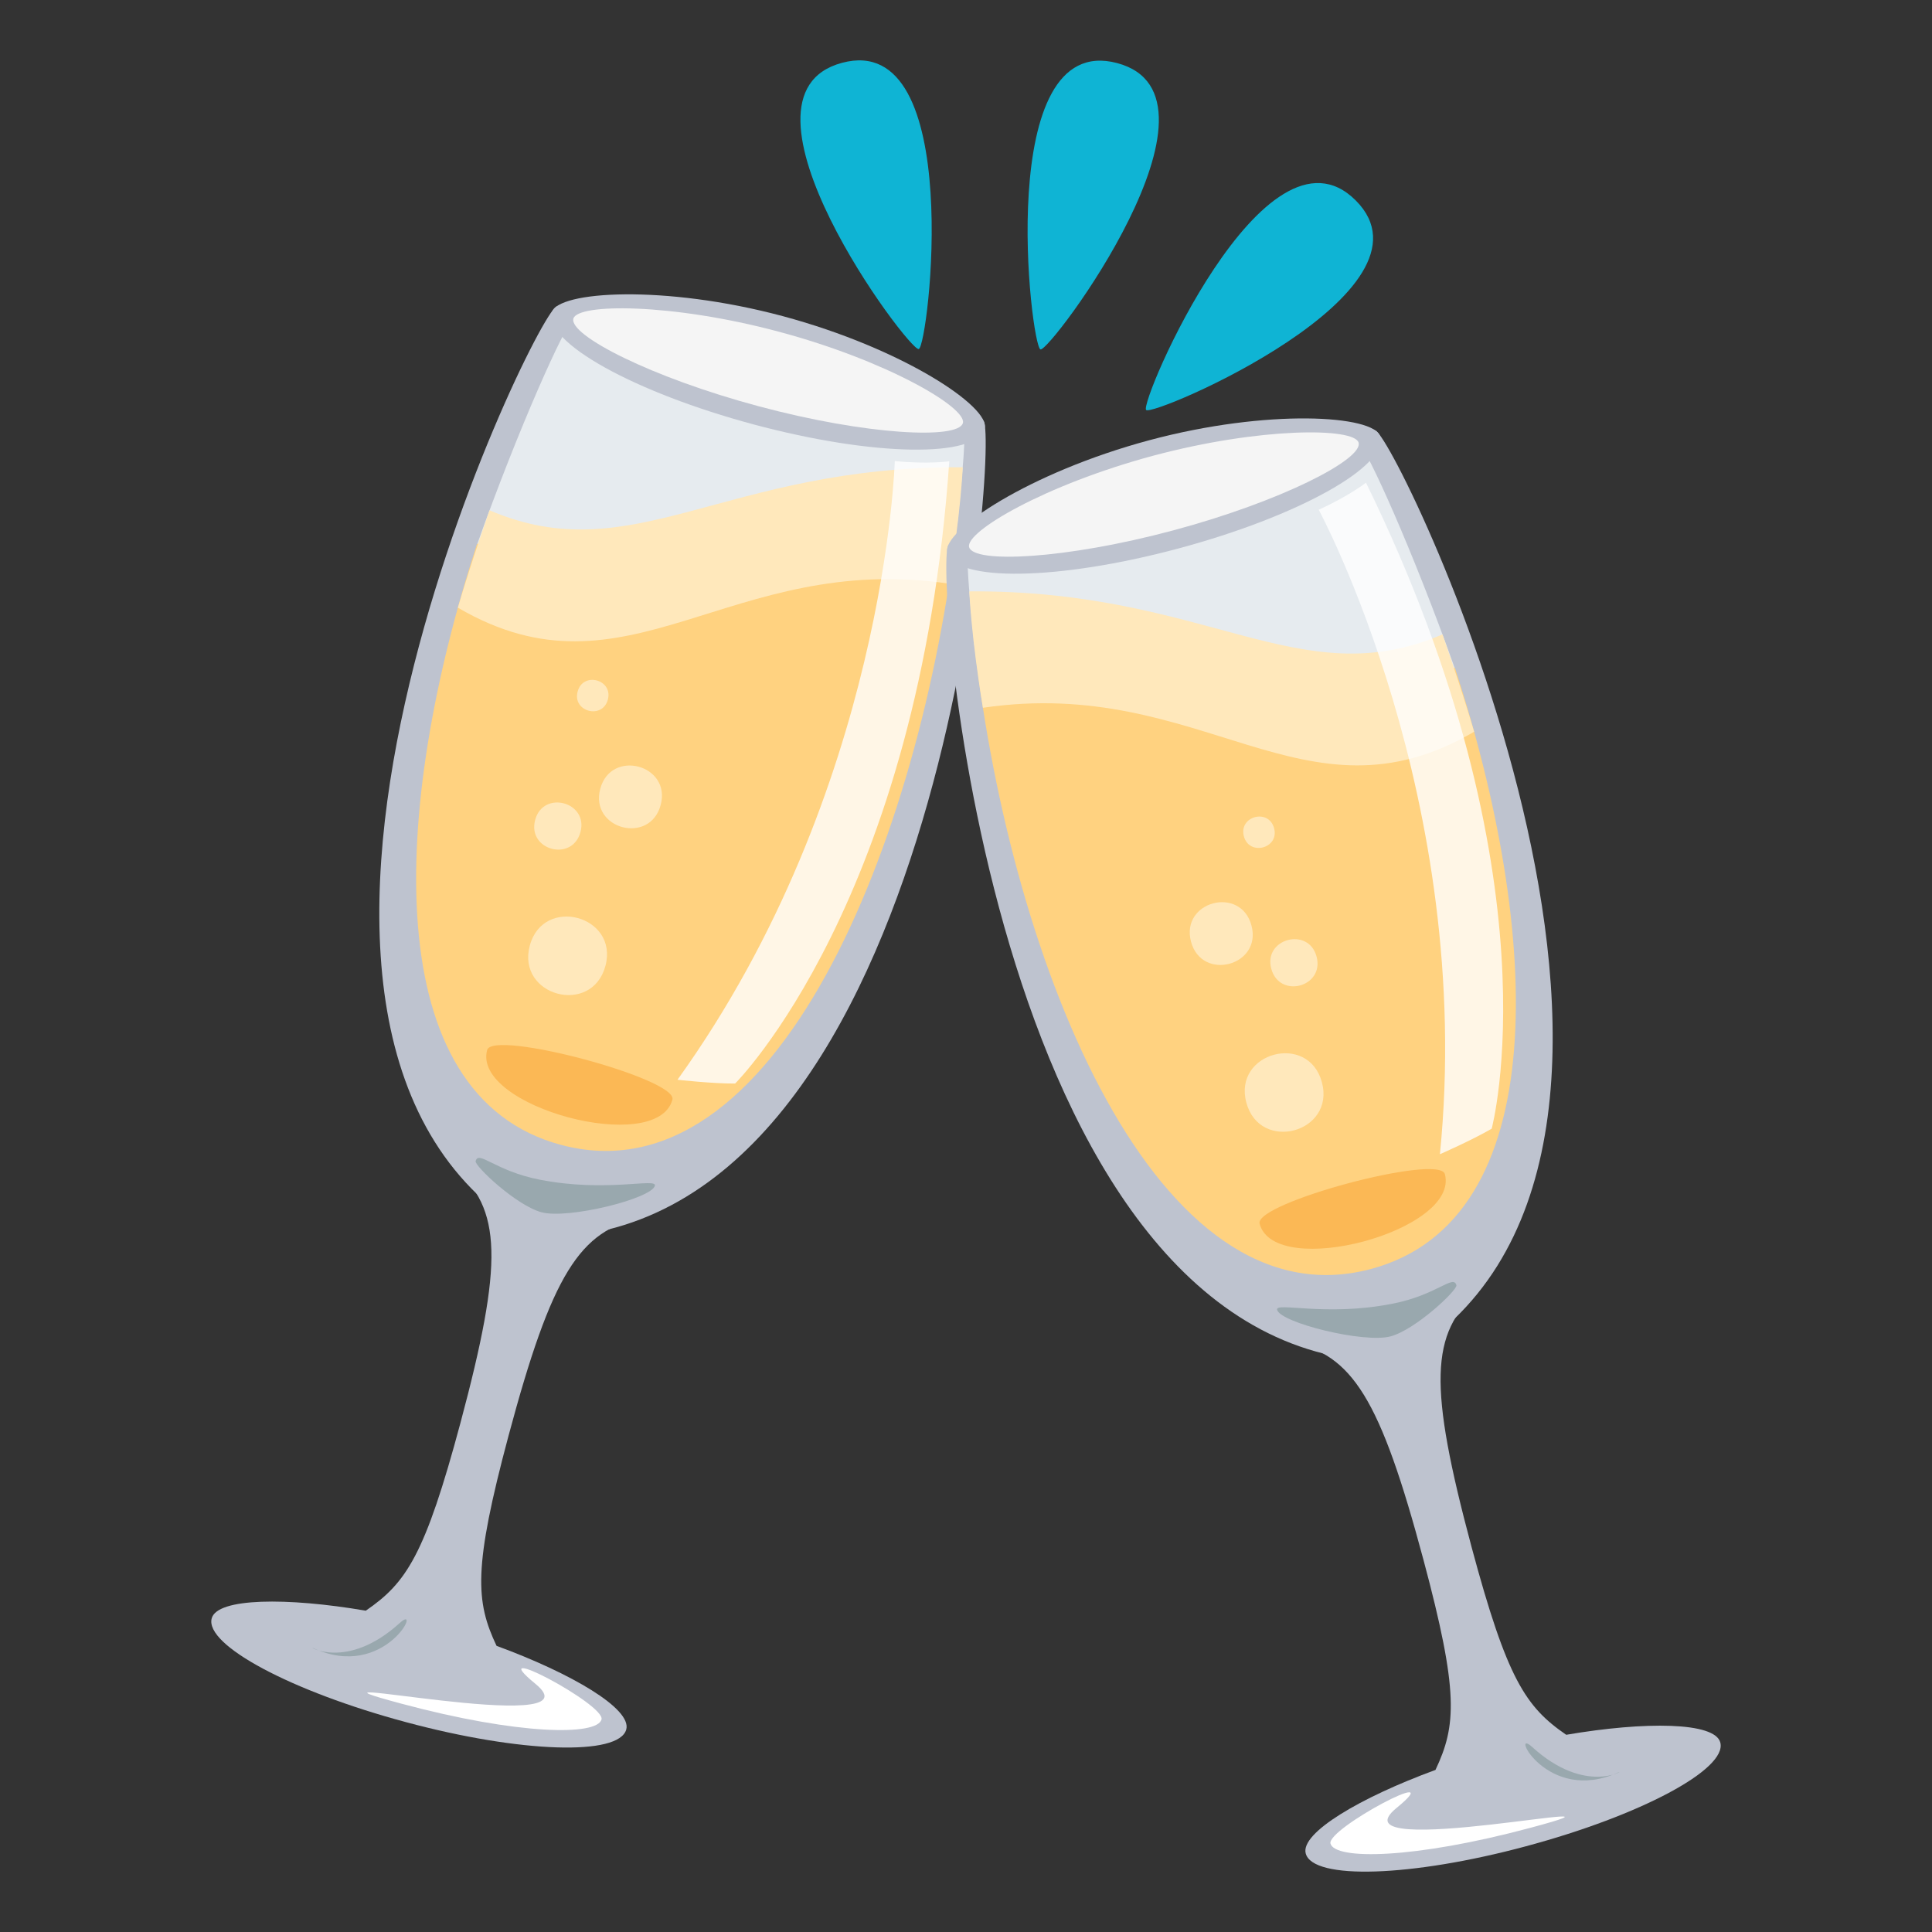 <svg xmlns="http://www.w3.org/2000/svg" width="64" height="64"><rect width="100%" height="100%" fill="#333333" stroke="none"/><path fill="#0FB4D4" d="M27.893 2.081c-4.098 1.097 2.219 9.57 2.542 9.481.325-.086 1.562-10.581-2.542-9.481zM44.911 6.64c2.997 2.999-6.707 7.178-6.944 6.941-.238-.237 3.94-9.945 6.944-6.941zm-7.902-4.55c-4.102-1.097-2.864 9.396-2.541 9.485.324.084 6.642-8.386 2.541-9.485z"/><path fill="#BEC3CF" d="M16.449 54.521c-.696-1.471-.777-2.575.397-6.961 1.43-5.335 2.354-6.827 4.438-7.217l-6.264-1.675c1.612 1.374 1.662 3.13.233 8.467-1.175 4.383-1.792 5.299-3.136 6.221-2.613-.447-4.924-.426-5.104.255-.237.885 2.644 2.421 6.438 3.438 3.793 1.021 7.061 1.125 7.295.24.183-.682-1.806-1.855-4.297-2.768z"/><path fill="#FFF" d="M13.308 56.439c-4.682-1.253 6.682 1.184 4.431-.658-1.838-1.504 2.319.685 2.187 1.178-.149.546-2.754.516-6.618-.52z"/><path fill="#99A8AE" d="M13.244 53.762c-1.771 1.61-3.081.735-2.867.835 2.394 1.099 3.637-1.536 2.867-.835z"/><path fill="#BEC3CF" d="M32.587 13.951c-1.24-1.982-12.092-4.893-14.16-3.795-.813.428-12.332 24.336-.675 30.842 13.349.192 15.323-26.27 14.835-27.047z"/><path fill="#E6EBEF" d="M31.89 14.043c-.885-1.448-4.682-2.763-6.07-3.147-1.389-.357-5.343-1.122-6.842-.303-.248.154-1.777 3.511-3.195 7.505l15.932-.744c.169-1.769.315-3.045.175-3.311z"/><path fill="#FFD280" d="M31.714 17.309s-3.563.706-15.91.707c-2.879 8.837-3.268 18.288 2.777 19.909 7.098 1.897 11.912-9.983 13.133-20.616z"/><path fill="#99A8AE" d="M21.694 39.279c.072-.272-1.598.233-3.811-.2-1.483-.288-2.029-.987-2.127-.616-.043.157 1.351 1.475 2.184 1.695.876.236 3.638-.448 3.754-.879z"/><path fill="#FFE8BB" d="M31.44 19.335c-7.297-1.075-10.646 4.09-16.273.794.47-1.59 1.049-3.225 1.049-3.225 4.753 2.039 7.764-1.479 15.676-1.425 0 0-.061 1.487-.452 3.856z"/><path fill="#FBB855" d="M22.274 36.426c-.503 1.881-6.642.235-6.137-1.642.184-.69 6.322.955 6.137 1.642z"/><path opacity=".8" fill="#FFF" d="M31.446 15.281s-.703.103-1.805-.008c0 0-.299 10.897-7.198 20.495 0 0 1.147.13 1.909.126.001.001 6.092-6.06 7.094-20.613z"/><path fill="#BEC3CF" d="M32.618 14.188c-.264.989-3.687.935-7.648-.127-3.957-1.061-6.952-2.724-6.687-3.714.188-.704 3.717-.928 7.649.126 3.987 1.073 6.876 3.011 6.686 3.715z"/><path fill="#F5F5F5" d="M31.897 14.014c-.146.549-3.201.4-6.764-.556-3.564-.954-6.286-2.352-6.139-2.903.135-.508 3.26-.516 6.801.432 3.587.959 6.237 2.516 6.102 3.027z"/><path fill="#FFE8BB" d="M20.056 31.996c-.449 1.672-2.953 1-2.506-.672.447-1.665 2.951-.993 2.506.672zm-.827-4.435c-.269 1.007-1.771.606-1.501-.4.267-1 1.769-.595 1.501.4zm2.657-.895c-.357 1.334-2.361.799-2.001-.538.356-1.329 2.358-.798 2.001.538zm-1.75-3.491c-.178.668-1.182.401-1.001-.267.178-.669 1.18-.398 1.001.267z"/><path fill="#BEC3CF" d="M47.552 58.631c.695-1.47.777-2.575-.398-6.96-1.43-5.337-2.353-6.827-4.438-7.217l6.264-1.677c-1.612 1.376-1.662 3.132-.233 8.467 1.176 4.384 1.793 5.3 3.136 6.223 2.614-.447 4.926-.426 5.104.255.237.885-2.644 2.421-6.438 3.438-3.793 1.021-7.06 1.125-7.295.239-.183-.681 1.806-1.855 4.298-2.768z"/><path fill="#FFF" d="M50.692 60.55c4.682-1.253-6.682 1.184-4.43-.659 1.838-1.502-2.319.686-2.188 1.18.149.544 2.754.515 6.618-.521z"/><path fill="#99A8AE" d="M50.756 57.872c1.771 1.61 3.081.736 2.867.835-2.394 1.101-3.636-1.535-2.867-.835z"/><path fill="#BEC3CF" d="M31.413 18.063c1.24-1.982 12.092-4.894 14.16-3.797.813.43 12.332 24.336.675 30.844-13.349.191-15.323-26.271-14.835-27.047z"/><path fill="#E6EBEF" d="M32.111 18.153c.884-1.448 4.682-2.762 6.07-3.146 1.388-.358 5.343-1.122 6.841-.304.248.155 1.777 3.511 3.195 7.506l-15.931-.745c-.17-1.769-.315-3.044-.175-3.311z"/><path fill="#FFD280" d="M32.286 21.42s3.563.705 15.91.706c2.879 8.837 3.268 18.289-2.777 19.91-7.098 1.897-11.911-9.983-13.133-20.616z"/><path fill="#99A8AE" d="M42.306 43.39c-.072-.272 1.598.234 3.811-.201 1.483-.286 2.029-.985 2.128-.614.042.156-1.352 1.474-2.184 1.695-.877.234-3.638-.45-3.755-.88z"/><path fill="#FFE8BB" d="M32.56 23.446c7.297-1.075 10.646 4.089 16.273.793-.47-1.589-1.049-3.224-1.049-3.224-4.752 2.037-7.764-1.48-15.675-1.425 0 .001.06 1.486.451 3.856z"/><path fill="#FBB855" d="M41.726 40.537c.504 1.881 6.642.234 6.137-1.644-.184-.689-6.322.957-6.137 1.644z"/><path opacity=".8" fill="#FFF" d="M45.25 15.989s-.558.44-1.566.896c0 0 5.19 9.588 4.015 21.35 0 0 1.057-.462 1.715-.846-.001 0 2.245-8.294-4.164-21.4z"/><path fill="#BEC3CF" d="M31.382 18.299c.265.988 3.688.934 7.648-.128 3.958-1.061 6.953-2.723 6.688-3.714-.188-.703-3.718-.928-7.65.127-3.986 1.071-6.876 3.011-6.686 3.715z"/><path fill="#F5F5F5" d="M32.103 18.124c.147.549 3.201.401 6.764-.555 3.564-.955 6.286-2.353 6.139-2.904-.134-.507-3.26-.516-6.801.43-3.587.963-6.237 2.519-6.102 3.029z"/><path fill="#FFE8BB" d="M41.286 36.523c.448 1.674 2.951 1 2.504-.67-.445-1.666-2.95-.993-2.504.67zm.826-4.434c.27 1.008 1.771.606 1.501-.401-.268-1-1.769-.593-1.501.401zm-2.658-.895c.357 1.333 2.362.799 2.002-.538-.357-1.329-2.358-.799-2.002.538zm1.751-3.491c.178.667 1.181.4 1.001-.267-.179-.669-1.18-.398-1.001.267z"/></svg>